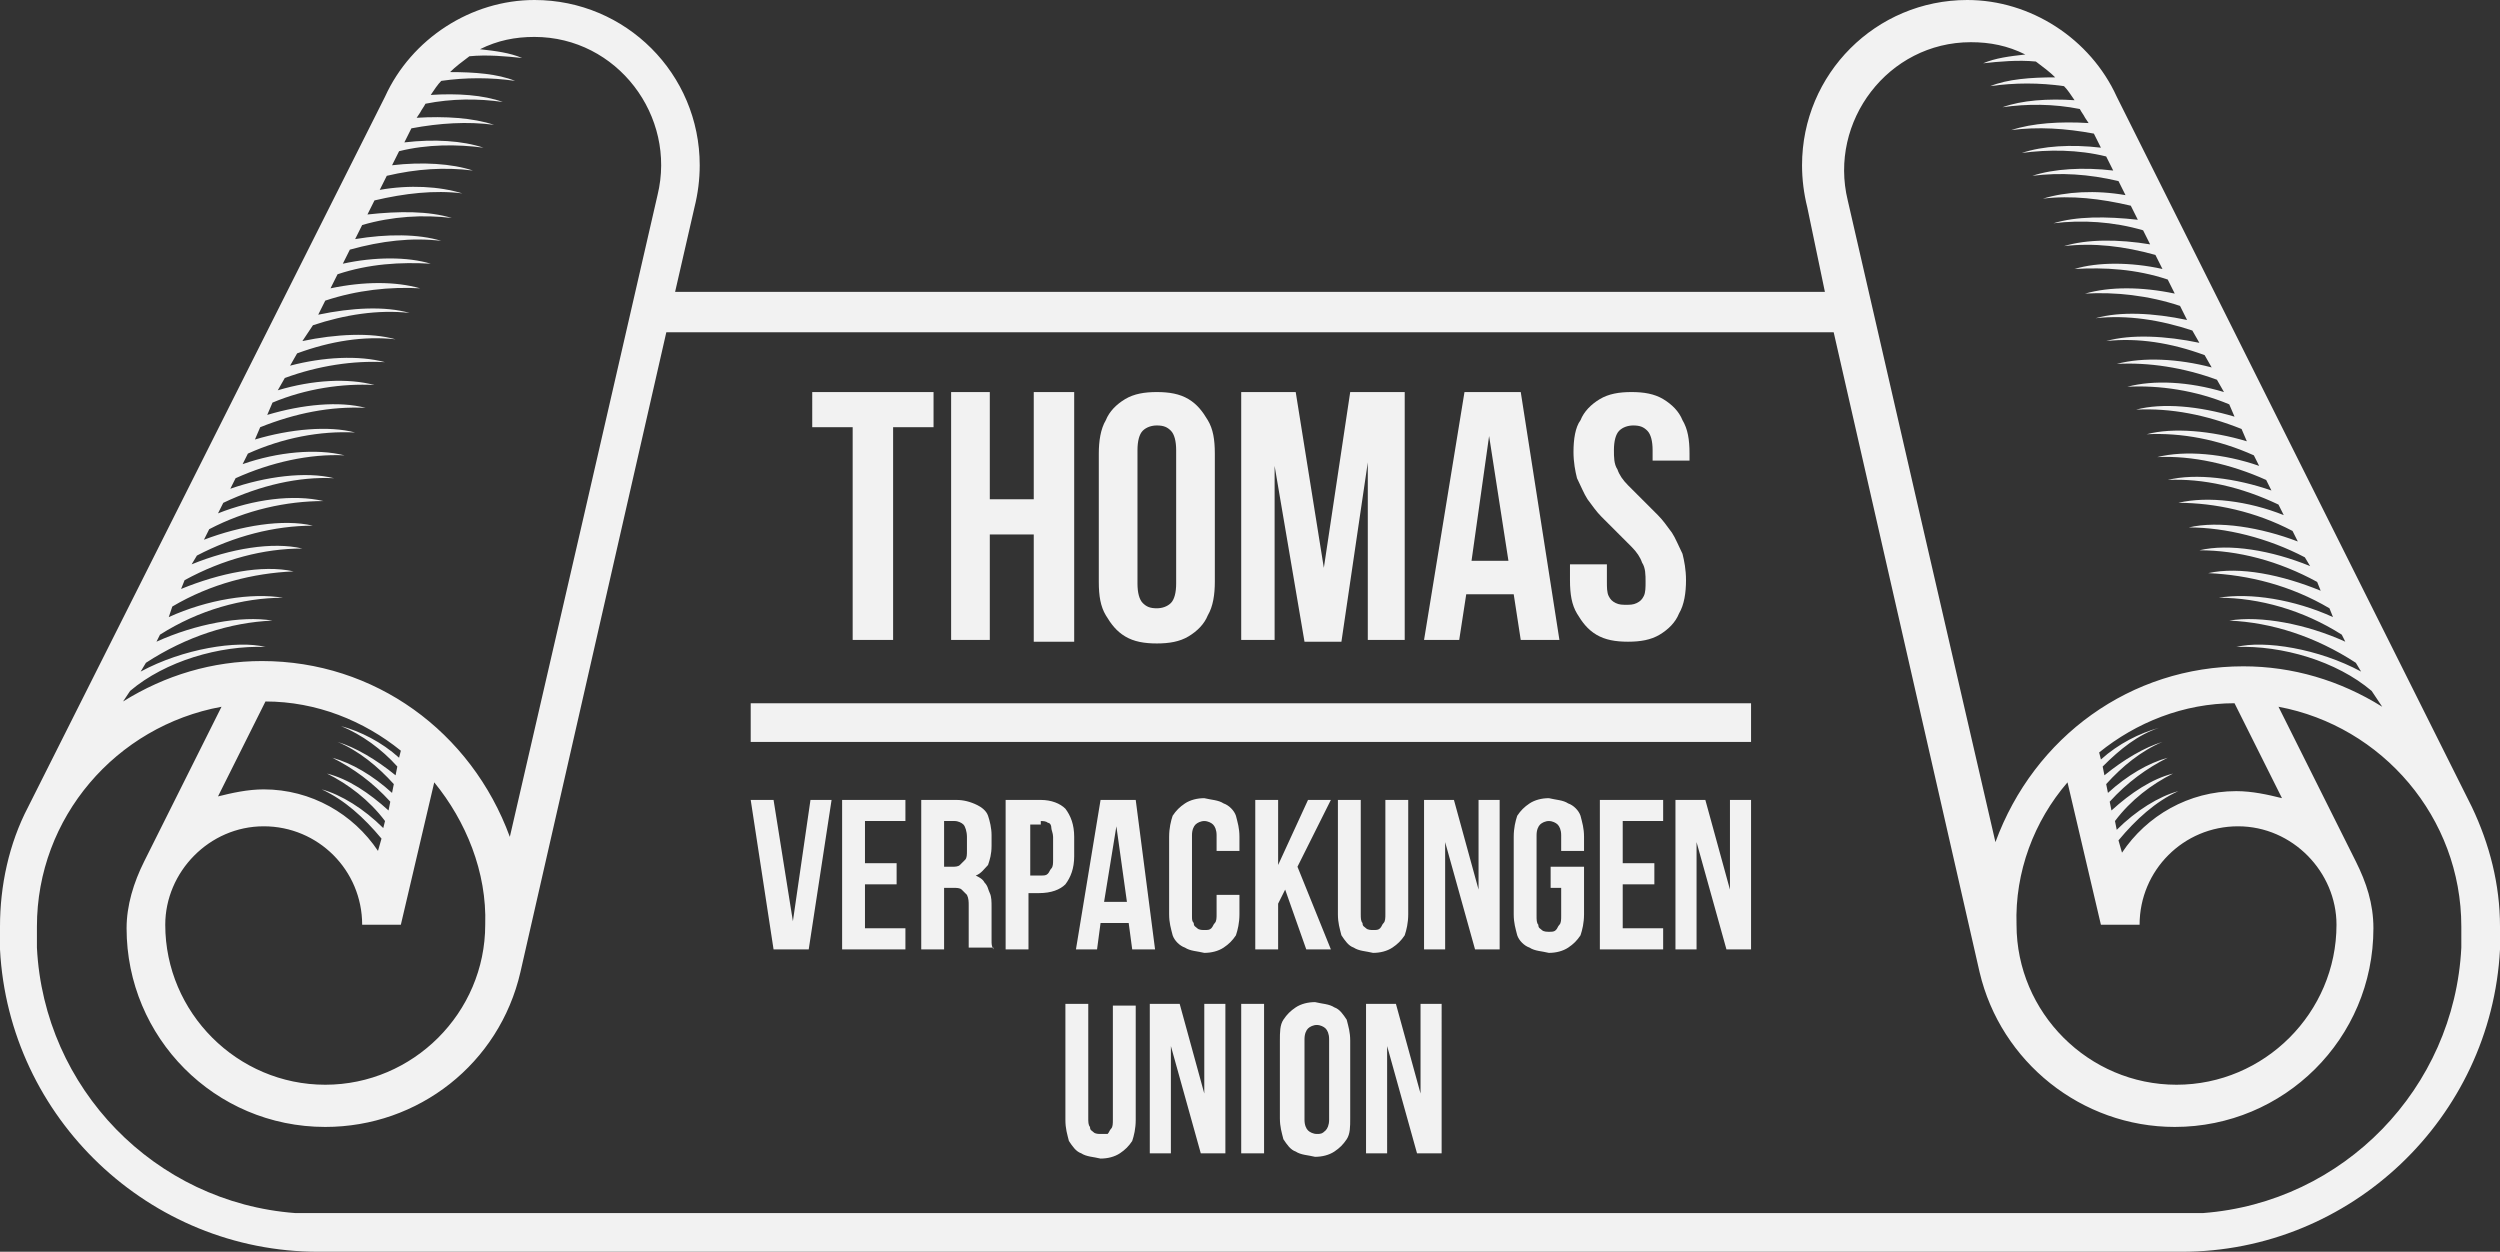 <svg xmlns:inkscape="http://www.inkscape.org/namespaces/inkscape" xmlns:sodipodi="http://sodipodi.sourceforge.net/DTD/sodipodi-0.dtd" xmlns="http://www.w3.org/2000/svg" xmlns:svg="http://www.w3.org/2000/svg" id="Layer_1" x="0px" y="0px" viewBox="0 0 142.2 71.2" xml:space="preserve" sodipodi:docname="logo-thomas-vu-black.svg" width="142.2" height="71.2" inkscape:version="1.2.1 (9c6d41e410, 2022-07-14)"><rect x="0" y="0" width="142.2" height="71.2" fill="#333333" stroke="none"/><defs id="defs15"></defs><style type="text/css" id="style2">	.st0{fill-rule:evenodd;clip-rule:evenodd;}</style><g id="g10" style="fill:#f2f2f2;fill-opacity:1" transform="translate(-4.2,-4.5)">	<path class="st0" d="m 46.9,44.5 h 56.9 v 2.2 H 46.9 Z M 28.9,49 27,57.1 h -2.2 c 0,-3.1 -2.5,-5.6 -5.6,-5.6 -3.1,0 -5.6,2.6 -5.6,5.6 0,5 4.1,9.1 9.1,9.1 5,0 9.1,-4.1 9.1,-9.1 0.1,-3 -1.1,-5.9 -2.9,-8.1 z m 92.9,0 1.9,8.1 h 2.2 c 0,-3.1 2.5,-5.6 5.6,-5.6 3.1,0 5.6,2.6 5.6,5.6 0,5 -4.1,9.1 -9.1,9.1 -5,0 -9.1,-4.1 -9.1,-9.1 -0.1,-3 1,-5.9 2.9,-8.1 z m 2,-0.9 0.1,0.5 c 1.1,-0.9 2.3,-1.6 3.3,-1.9 -1.2,0.5 -2.3,1.4 -3.2,2.4 l 0.1,0.5 c 1.1,-1 2.3,-1.7 3.4,-2 -1.2,0.6 -2.3,1.4 -3.3,2.5 l 0.1,0.5 c 1.1,-1 2.3,-1.8 3.5,-2.1 -1.2,0.6 -2.4,1.5 -3.3,2.7 l 0.1,0.5 c 1.1,-1.1 2.4,-1.9 3.5,-2.2 -1.3,0.6 -2.4,1.6 -3.4,2.8 l 0.2,0.7 c 1.4,-2.1 3.8,-3.5 6.5,-3.5 0.9,0 1.8,0.2 2.6,0.4 l -2.7,-5.4 c -2.9,0 -5.6,1.1 -7.7,2.8 l 0.1,0.4 c 1,-0.9 2.2,-1.5 3.3,-1.8 -1.2,0.4 -2.2,1.2 -3.2,2.2 z m 15.3,-4.3 c -2,-1.7 -5.1,-2.6 -7.7,-2.5 1.6,-0.4 4.7,0.1 7.1,1.4 l -0.3,-0.5 c -2.3,-1.5 -4.8,-2.3 -7.2,-2.4 1.8,-0.3 4.4,0.2 6.6,1.2 l -0.2,-0.4 c -2.2,-1.4 -4.7,-2.1 -7,-2.1 1.8,-0.3 4.3,0.1 6.5,1.1 l -0.2,-0.5 c -2.2,-1.3 -4.6,-1.9 -6.9,-2 1.8,-0.4 4.2,0.1 6.4,1 L 136,37.6 c -2.2,-1.2 -4.5,-1.8 -6.7,-1.8 1.7,-0.4 4.1,0 6.3,0.9 l -0.3,-0.5 c -2.1,-1.1 -4.5,-1.7 -6.6,-1.7 1.7,-0.4 4.1,0 6.2,0.8 l -0.3,-0.6 c -2.1,-1.1 -4.4,-1.6 -6.5,-1.6 1.7,-0.4 4,-0.1 6,0.7 l -0.3,-0.6 c -2.1,-1 -4.3,-1.5 -6.3,-1.4 1.6,-0.4 3.9,-0.1 5.9,0.6 l -0.3,-0.6 c -2,-0.9 -4.2,-1.4 -6.2,-1.3 1.6,-0.4 3.8,-0.2 5.8,0.5 l -0.3,-0.6 c -2,-0.9 -4.1,-1.3 -6.1,-1.2 1.5,-0.4 3.7,-0.2 5.7,0.4 l -0.3,-0.7 c -2,-0.8 -4,-1.2 -6,-1.1 1.5,-0.4 3.6,-0.2 5.6,0.4 L 131,27.5 c -1.9,-0.8 -4,-1.1 -5.8,-1 1.5,-0.4 3.5,-0.3 5.5,0.3 l -0.4,-0.7 c -1.9,-0.7 -3.9,-1 -5.7,-0.9 1.5,-0.4 3.5,-0.3 5.4,0.2 l -0.4,-0.7 c -1.9,-0.7 -3.8,-1 -5.6,-0.8 1.4,-0.4 3.4,-0.3 5.3,0.1 l -0.4,-0.7 c -1.8,-0.6 -3.7,-0.9 -5.5,-0.7 1.4,-0.4 3.3,-0.3 5.2,0.1 l -0.4,-0.8 c -1.8,-0.6 -3.7,-0.8 -5.4,-0.7 1.4,-0.4 3.2,-0.4 5.1,0 l -0.4,-0.8 c -1.8,-0.6 -3.6,-0.7 -5.3,-0.6 1.3,-0.4 3.2,-0.4 5,0 L 126.8,19 c -1.8,-0.5 -3.5,-0.7 -5.2,-0.5 1.3,-0.4 3.1,-0.4 4.9,-0.1 l -0.4,-0.8 c -1.7,-0.5 -3.5,-0.6 -5.1,-0.4 1.3,-0.4 3,-0.4 4.8,-0.2 l -0.4,-0.8 c -1.7,-0.4 -3.4,-0.6 -5,-0.4 1.3,-0.4 3,-0.5 4.7,-0.2 l -0.4,-0.8 c -1.7,-0.4 -3.3,-0.5 -4.9,-0.3 1.2,-0.4 2.9,-0.5 4.6,-0.3 L 124,13.4 c -1.6,-0.4 -3.3,-0.4 -4.8,-0.2 1.2,-0.4 2.8,-0.5 4.5,-0.3 l -0.4,-0.8 c -1.6,-0.3 -3.2,-0.4 -4.7,-0.2 1.2,-0.4 2.8,-0.5 4.4,-0.4 l -0.2,-0.3 c -0.1,-0.2 -0.2,-0.3 -0.3,-0.5 -1.5,-0.3 -3,-0.3 -4.4,-0.1 1.1,-0.4 2.6,-0.5 4.1,-0.4 -0.2,-0.3 -0.4,-0.6 -0.6,-0.8 -1.4,-0.2 -2.8,-0.2 -4.2,0 1,-0.4 2.3,-0.5 3.7,-0.5 -0.3,-0.3 -0.7,-0.6 -1.1,-0.9 -1,-0.1 -2.1,0 -3,0.1 0.7,-0.3 1.5,-0.4 2.4,-0.5 -1,-0.5 -2,-0.7 -3.1,-0.7 -4.7,0 -8.1,4.5 -7,9 2.8,12.2 5.6,24.4 8.4,36.5 2.2,-6 7.7,-10 14.1,-10 2.8,0 5.5,0.8 7.9,2.3 z M 108,21.1 H 42.6 l 1.1,-4.8 C 43.9,15.5 44,14.7 44,13.9 44,8.7 39.8,4.5 34.6,4.5 31,4.5 27.6,6.7 26.1,10 L 5.8,50.4 c -1.1,2.1 -1.6,4.5 -1.6,6.8 0,0.4 0,0.9 0,1.3 0.5,9.6 8.5,17.2 18.1,17.2 h 106 c 9.6,0 17.6,-7.6 18.1,-17.2 0,-0.4 0,-0.9 0,-1.3 0,-2.4 -0.6,-4.7 -1.6,-6.8 L 124.6,10 c -1.5,-3.3 -4.9,-5.5 -8.5,-5.5 -5.2,0 -9.4,4.2 -9.4,9.4 0,0.8 0.1,1.6 0.3,2.4 z m 20.3,52.4 c 0.4,0 0.8,0 1.2,0 8,-0.6 14.3,-7.1 14.7,-15.1 0,-0.4 0,-0.8 0,-1.2 0,-6.2 -4.5,-11.4 -10.4,-12.5 l 4.4,8.8 c 0.6,1.2 1,2.4 1,3.8 0,6.3 -5.1,11.3 -11.3,11.3 -5.3,0 -9.9,-3.7 -11.1,-8.8 L 108.5,23.4 H 42.1 l -8.3,36.4 c -1.2,5.2 -5.8,8.8 -11.1,8.8 -6.3,0 -11.3,-5.1 -11.3,-11.3 0,-1.3 0.4,-2.6 1,-3.8 l 4.4,-8.8 c -6,1.1 -10.5,6.3 -10.5,12.5 0,0.4 0,0.8 0,1.2 0.4,8 6.7,14.5 14.7,15.1 0.4,0 0.8,0 1.2,0 z M 26.8,48.1 26.7,48.6 c -1.1,-0.9 -2.3,-1.6 -3.3,-1.9 1.2,0.5 2.3,1.4 3.2,2.4 l -0.1,0.5 c -1.1,-1 -2.3,-1.7 -3.4,-2 1.2,0.6 2.3,1.4 3.3,2.5 l -0.1,0.5 c -1.1,-1 -2.3,-1.8 -3.5,-2.1 1.2,0.6 2.4,1.5 3.3,2.7 L 26,51.6 c -1.1,-1.1 -2.4,-1.9 -3.5,-2.2 1.3,0.6 2.4,1.6 3.4,2.8 l -0.2,0.7 c -1.4,-2.1 -3.8,-3.5 -6.5,-3.5 -0.9,0 -1.8,0.2 -2.6,0.4 l 2.7,-5.4 c 2.9,0 5.6,1.1 7.7,2.8 l -0.1,0.4 c -1,-0.9 -2.2,-1.5 -3.3,-1.8 1.2,0.5 2.3,1.3 3.2,2.3 z M 11.6,43.8 c 2,-1.7 5.1,-2.6 7.7,-2.5 -1.6,-0.4 -4.7,0.1 -7.1,1.4 l 0.3,-0.5 c 2.3,-1.5 4.8,-2.3 7.2,-2.4 -1.8,-0.3 -4.4,0.2 -6.6,1.2 l 0.2,-0.4 c 2.2,-1.4 4.7,-2.1 7,-2.1 -1.8,-0.3 -4.3,0.1 -6.5,1.1 L 14,39 c 2.2,-1.3 4.6,-1.9 6.9,-2 -1.8,-0.4 -4.2,0.1 -6.4,1 l 0.2,-0.5 c 2.2,-1.2 4.5,-1.8 6.7,-1.8 -1.7,-0.4 -4.1,0 -6.3,0.9 l 0.3,-0.5 c 2.1,-1.1 4.4,-1.7 6.6,-1.7 -1.7,-0.4 -4.1,0 -6.2,0.8 l 0.3,-0.6 c 2.1,-1.1 4.4,-1.6 6.5,-1.6 -1.7,-0.4 -4,-0.1 -6,0.7 l 0.3,-0.6 c 2.1,-1 4.3,-1.5 6.3,-1.4 -1.6,-0.4 -3.9,-0.1 -5.9,0.6 l 0.3,-0.6 c 2,-0.9 4.2,-1.4 6.2,-1.3 C 22.2,30 20,30.2 18,30.9 l 0.3,-0.6 c 2,-0.9 4.1,-1.3 6.1,-1.2 -1.5,-0.4 -3.7,-0.2 -5.7,0.4 L 19,28.8 c 2,-0.8 4,-1.2 6,-1.1 -1.5,-0.4 -3.6,-0.2 -5.6,0.4 l 0.3,-0.7 c 1.9,-0.8 4,-1.1 5.8,-1 C 24,26 22,26.1 20,26.7 L 20.4,26 c 1.9,-0.7 3.9,-1 5.7,-0.9 -1.5,-0.4 -3.5,-0.3 -5.4,0.2 l 0.4,-0.7 c 1.9,-0.7 3.8,-1 5.6,-0.8 -1.4,-0.4 -3.4,-0.3 -5.3,0.1 L 22,23 c 1.8,-0.6 3.7,-0.9 5.5,-0.7 -1.4,-0.4 -3.3,-0.3 -5.2,0.1 l 0.4,-0.8 c 1.8,-0.6 3.7,-0.8 5.4,-0.7 -1.4,-0.4 -3.2,-0.4 -5.1,0 l 0.4,-0.8 c 1.8,-0.6 3.6,-0.7 5.3,-0.6 -1.3,-0.4 -3.2,-0.4 -5,0 l 0.4,-0.8 C 25.9,18.2 27.6,18 29.3,18.2 28,17.8 26.2,17.8 24.4,18.1 l 0.4,-0.8 c 1.7,-0.5 3.5,-0.6 5.1,-0.4 -1.3,-0.4 -3,-0.4 -4.8,-0.2 l 0.4,-0.8 c 1.7,-0.4 3.4,-0.6 5,-0.4 -1.3,-0.4 -3,-0.5 -4.7,-0.2 l 0.4,-0.8 c 1.7,-0.4 3.3,-0.5 4.9,-0.3 -1.2,-0.4 -2.9,-0.5 -4.6,-0.3 l 0.4,-0.8 c 1.6,-0.4 3.3,-0.4 4.8,-0.2 -1.2,-0.4 -2.8,-0.5 -4.5,-0.3 l 0.4,-0.8 c 1.6,-0.3 3.2,-0.4 4.7,-0.2 -1.2,-0.4 -2.8,-0.5 -4.4,-0.4 l 0.2,-0.3 c 0.1,-0.2 0.2,-0.3 0.3,-0.5 1.5,-0.3 3,-0.3 4.4,-0.1 -1.1,-0.4 -2.6,-0.5 -4.1,-0.4 0.2,-0.3 0.4,-0.6 0.6,-0.8 1.4,-0.2 2.8,-0.2 4.2,0 -1,-0.4 -2.3,-0.5 -3.7,-0.5 0.3,-0.3 0.7,-0.6 1.1,-0.9 1,-0.1 2.1,0 3,0.1 -0.7,-0.3 -1.5,-0.4 -2.4,-0.5 1,-0.5 2,-0.7 3.1,-0.7 4.7,0 8.1,4.5 7,9 -2.8,12.2 -5.6,24.4 -8.4,36.5 -2.2,-6 -7.7,-10 -14.1,-10 -2.8,0 -5.5,0.8 -7.9,2.3 z" id="path4" style="fill:#f2f2f2;fill-opacity:1"></path>	<path d="m 50.4,28.8 h 2.3 V 40.9 H 55 V 28.8 h 2.3 v -2 h -6.9 z m 10.1,6.1 H 63 V 41 h 2.3 V 26.8 H 63 v 6.1 h -2.5 v -6.1 h -2.2 v 14.1 h 2.2 z m 8.4,-4.8 c 0,-0.5 0.1,-0.9 0.3,-1.1 0.2,-0.2 0.5,-0.3 0.8,-0.3 0.4,0 0.6,0.1 0.8,0.3 0.2,0.2 0.3,0.6 0.3,1.1 v 7.6 c 0,0.5 -0.1,0.9 -0.3,1.1 -0.2,0.2 -0.5,0.3 -0.8,0.3 -0.4,0 -0.6,-0.1 -0.8,-0.3 -0.2,-0.2 -0.3,-0.6 -0.3,-1.1 z m -2.2,7.5 c 0,0.8 0.1,1.4 0.4,1.9 0.3,0.5 0.6,0.9 1.1,1.2 0.5,0.3 1.1,0.4 1.8,0.4 0.7,0 1.3,-0.1 1.8,-0.4 0.5,-0.3 0.9,-0.7 1.1,-1.2 0.3,-0.5 0.4,-1.2 0.4,-1.9 v -7.3 c 0,-0.8 -0.1,-1.4 -0.4,-1.9 -0.3,-0.5 -0.6,-0.9 -1.1,-1.2 -0.5,-0.3 -1.1,-0.4 -1.8,-0.4 -0.7,0 -1.3,0.1 -1.8,0.4 -0.5,0.3 -0.9,0.7 -1.1,1.2 -0.3,0.5 -0.4,1.2 -0.4,1.9 z M 77.9,26.8 h -3.1 v 14.1 h 1.9 V 31 l 1.7,10 h 2.1 L 82,30.8 v 10.1 h 2.1 V 26.8 H 81 l -1.5,10 z m 12.8,0 h -3.2 l -2.3,14.1 h 2 l 0.4,-2.6 h 2.7 l 0.4,2.6 h 2.2 z m -1.8,2.5 1.1,7.1 h -2.1 z m 4.8,0.9 c 0,0.6 0.1,1.1 0.2,1.5 0.2,0.4 0.4,0.9 0.6,1.2 0.3,0.4 0.5,0.7 0.8,1 0.3,0.3 0.6,0.6 0.9,0.9 0.3,0.3 0.6,0.6 0.8,0.8 0.3,0.3 0.5,0.6 0.6,0.9 0.2,0.3 0.2,0.7 0.2,1.1 0,0.3 0,0.6 -0.1,0.8 -0.1,0.2 -0.2,0.3 -0.4,0.4 -0.2,0.1 -0.4,0.1 -0.6,0.1 -0.2,0 -0.4,0 -0.6,-0.1 -0.2,-0.1 -0.3,-0.2 -0.4,-0.4 -0.1,-0.2 -0.1,-0.5 -0.1,-0.8 v -1 h -2.1 v 0.9 c 0,0.8 0.1,1.4 0.4,1.9 0.3,0.5 0.6,0.9 1.1,1.2 0.5,0.3 1.1,0.4 1.8,0.4 0.7,0 1.3,-0.1 1.8,-0.4 0.5,-0.3 0.9,-0.7 1.1,-1.2 0.3,-0.5 0.4,-1.2 0.4,-1.9 0,-0.6 -0.1,-1.1 -0.2,-1.5 C 99.7,35.6 99.5,35.1 99.3,34.8 99,34.4 98.8,34.1 98.5,33.8 98.2,33.5 97.9,33.2 97.6,32.9 97.3,32.6 97,32.3 96.8,32.1 96.5,31.8 96.3,31.5 96.2,31.2 96,30.9 96,30.5 96,30.1 c 0,-0.5 0.1,-0.9 0.3,-1.1 0.2,-0.2 0.5,-0.3 0.8,-0.3 0.4,0 0.6,0.1 0.8,0.3 0.2,0.2 0.3,0.6 0.3,1.1 v 0.6 h 2.1 v -0.4 c 0,-0.8 -0.1,-1.4 -0.4,-1.9 -0.2,-0.5 -0.6,-0.9 -1.1,-1.2 -0.5,-0.3 -1.1,-0.4 -1.8,-0.4 -0.7,0 -1.3,0.1 -1.8,0.4 -0.5,0.3 -0.9,0.7 -1.1,1.2 -0.3,0.4 -0.4,1.1 -0.4,1.8 z" id="path6" style="fill:#f2f2f2;fill-opacity:1"></path>	<path d="m 48.2,50 h -1.3 l 1.3,8.5 h 2 L 51.5,50 h -1.2 l -1,6.9 z m 5.2,1.2 h 2.3 V 50 h -3.6 v 8.5 h 3.6 v -1.2 h -2.3 v -2.5 h 1.8 v -1.2 h -1.8 z m 7.3,7.3 c -0.1,-0.2 -0.1,-0.3 -0.1,-0.5 0,-0.2 0,-0.3 0,-0.6 v -1.3 c 0,-0.3 0,-0.6 -0.1,-0.8 -0.1,-0.2 -0.1,-0.4 -0.3,-0.6 -0.1,-0.2 -0.3,-0.3 -0.5,-0.4 0.3,-0.1 0.5,-0.4 0.7,-0.6 0.1,-0.3 0.2,-0.6 0.2,-1.1 V 52 c 0,-0.4 -0.1,-0.8 -0.2,-1.1 C 60.3,50.6 60,50.4 59.8,50.3 59.4,50.1 59,50 58.6,50 h -2 v 8.5 h 1.3 V 55 h 0.5 c 0.2,0 0.4,0 0.5,0.1 0.1,0.1 0.2,0.2 0.3,0.3 0.1,0.2 0.1,0.4 0.1,0.6 v 1.3 c 0,0.2 0,0.3 0,0.4 0,0.1 0,0.2 0,0.3 0,0.1 0,0.1 0,0.2 0,0.1 0,0.1 0,0.2 h 1.4 z m -2.2,-7.3 c 0.2,0 0.4,0.1 0.5,0.2 0.1,0.1 0.2,0.4 0.2,0.7 v 0.8 c 0,0.2 0,0.4 -0.1,0.5 -0.1,0.1 -0.2,0.2 -0.3,0.3 -0.1,0.1 -0.3,0.1 -0.4,0.1 H 57.9 V 51.2 Z M 63.4,50 h -2 v 8.5 h 1.3 v -3.2 h 0.6 c 0.7,0 1.2,-0.2 1.5,-0.5 0.3,-0.4 0.5,-0.9 0.5,-1.6 v -1.1 c 0,-0.7 -0.2,-1.2 -0.5,-1.6 C 64.5,50.2 64,50 63.4,50 Z m 0,1.2 c 0.1,0 0.3,0 0.4,0.1 0.1,0 0.2,0.1 0.2,0.3 0,0.1 0.1,0.3 0.1,0.5 v 1.3 c 0,0.2 0,0.4 -0.1,0.5 -0.1,0.1 -0.1,0.2 -0.2,0.3 -0.1,0.1 -0.2,0.1 -0.4,0.1 h -0.6 v -2.9 h 0.6 z M 68.8,50 h -2 l -1.4,8.5 h 1.2 L 66.8,57 h 1.6 l 0.2,1.5 h 1.3 z m -1.1,1.5 0.6,4.3 H 67 Z m 5.7,3.8 v 1.2 c 0,0.2 0,0.4 -0.1,0.5 -0.1,0.1 -0.1,0.2 -0.2,0.3 -0.1,0.1 -0.2,0.1 -0.4,0.1 -0.1,0 -0.3,0 -0.4,-0.1 C 72.2,57.2 72.1,57.2 72.1,57 72,56.9 72,56.8 72,56.6 V 52 c 0,-0.3 0.1,-0.5 0.2,-0.6 0.1,-0.1 0.3,-0.2 0.5,-0.2 0.2,0 0.4,0.1 0.5,0.2 0.1,0.1 0.2,0.3 0.2,0.6 v 0.9 h 1.3 v -0.8 c 0,-0.5 -0.1,-0.8 -0.2,-1.2 -0.1,-0.3 -0.4,-0.6 -0.7,-0.7 -0.3,-0.2 -0.7,-0.2 -1.1,-0.3 -0.4,0 -0.8,0.1 -1.1,0.3 -0.3,0.2 -0.5,0.4 -0.7,0.7 -0.1,0.3 -0.2,0.7 -0.2,1.2 v 4.4 c 0,0.5 0.1,0.8 0.2,1.2 0.1,0.3 0.4,0.6 0.7,0.7 0.3,0.2 0.7,0.2 1.1,0.3 0.4,0 0.8,-0.1 1.1,-0.3 0.3,-0.2 0.5,-0.4 0.7,-0.7 0.1,-0.3 0.2,-0.7 0.2,-1.2 v -1.1 h -1.3 z m 5.1,3.2 h 1.4 L 78,53.8 79.9,50 h -1.3 l -1.7,3.7 V 50 h -1.3 v 8.5 h 1.3 v -2.6 l 0.4,-0.8 z M 80.3,50 v 6.5 c 0,0.5 0.1,0.8 0.2,1.2 0.2,0.3 0.4,0.6 0.7,0.7 0.3,0.2 0.7,0.2 1.1,0.3 0.4,0 0.8,-0.1 1.1,-0.3 0.3,-0.2 0.5,-0.4 0.7,-0.7 0.1,-0.3 0.2,-0.7 0.2,-1.2 V 50 H 83 v 6.5 c 0,0.2 0,0.4 -0.1,0.5 -0.1,0.1 -0.1,0.2 -0.2,0.3 -0.1,0.1 -0.2,0.1 -0.4,0.1 -0.1,0 -0.3,0 -0.4,-0.1 C 81.8,57.2 81.7,57.2 81.7,57 81.6,56.9 81.6,56.7 81.6,56.5 V 50 Z m 7.8,8.5 h 1.4 V 50 h -1.2 v 5.1 L 86.9,50 h -1.7 v 8.5 h 1.2 V 52.4 Z M 92.4,55 H 93 v 1.6 c 0,0.2 0,0.4 -0.1,0.5 -0.1,0.1 -0.1,0.2 -0.2,0.3 -0.1,0.1 -0.2,0.1 -0.4,0.1 -0.1,0 -0.3,0 -0.4,-0.1 C 91.8,57.3 91.7,57.3 91.7,57.1 91.6,57 91.6,56.8 91.6,56.6 V 52 c 0,-0.3 0.1,-0.5 0.2,-0.6 0.1,-0.1 0.3,-0.2 0.5,-0.2 0.2,0 0.4,0.1 0.5,0.2 0.1,0.1 0.2,0.3 0.2,0.6 v 0.9 h 1.3 v -0.8 c 0,-0.5 -0.1,-0.8 -0.2,-1.2 C 94,50.6 93.7,50.3 93.4,50.2 93.1,50 92.7,50 92.3,49.9 c -0.4,0 -0.8,0.1 -1.1,0.3 -0.3,0.2 -0.5,0.4 -0.7,0.7 -0.1,0.3 -0.2,0.7 -0.2,1.2 v 4.4 c 0,0.5 0.1,0.8 0.2,1.2 0.1,0.3 0.4,0.6 0.7,0.7 0.3,0.2 0.7,0.2 1.1,0.3 0.4,0 0.8,-0.1 1.1,-0.3 0.3,-0.2 0.5,-0.4 0.7,-0.7 0.1,-0.3 0.2,-0.7 0.2,-1.2 v -2.7 h -1.9 z m 4.1,-3.8 h 2.3 V 50 h -3.6 v 8.5 h 3.6 v -1.2 h -2.3 v -2.5 h 1.8 v -1.2 h -1.8 z m 5.9,7.3 h 1.4 V 50 h -1.2 v 5.1 L 101.2,50 h -1.7 v 8.5 h 1.2 v -6.1 z m -37.6,3.2 v 6.5 c 0,0.5 0.1,0.8 0.2,1.2 0.2,0.3 0.4,0.6 0.7,0.7 0.3,0.2 0.7,0.2 1.1,0.3 0.4,0 0.8,-0.1 1.1,-0.3 0.3,-0.2 0.5,-0.4 0.7,-0.7 0.1,-0.3 0.2,-0.7 0.2,-1.2 v -6.5 h -1.3 v 6.5 c 0,0.2 0,0.4 -0.1,0.5 -0.1,0.1 -0.1,0.2 -0.2,0.3 -0.1,0 -0.3,0 -0.4,0 -0.1,0 -0.3,0 -0.4,-0.1 -0.1,-0.1 -0.2,-0.1 -0.2,-0.3 -0.1,-0.1 -0.1,-0.3 -0.1,-0.5 v -6.5 h -1.3 z m 7.7,8.4 h 1.4 v -8.5 h -1.2 v 5.1 l -1.4,-5.1 h -1.7 v 8.5 h 1.2 V 64 Z m 2.3,0 h 1.3 v -8.5 h -1.3 z m 3.6,-6.5 c 0,-0.3 0.1,-0.5 0.2,-0.6 0.1,-0.1 0.3,-0.2 0.5,-0.2 0.2,0 0.4,0.1 0.5,0.2 0.1,0.1 0.2,0.3 0.2,0.6 v 4.6 c 0,0.3 -0.1,0.5 -0.2,0.6 C 79.4,69 79.3,69 79.1,69 78.9,69 78.7,68.9 78.6,68.8 78.5,68.7 78.4,68.5 78.4,68.2 Z M 77,68.1 c 0,0.5 0.1,0.8 0.2,1.2 0.2,0.3 0.4,0.6 0.7,0.7 0.3,0.2 0.7,0.2 1.1,0.3 0.4,0 0.8,-0.1 1.1,-0.3 0.3,-0.2 0.5,-0.4 0.7,-0.7 C 81,69 81,68.6 81,68.1 v -4.4 c 0,-0.5 -0.1,-0.8 -0.2,-1.2 -0.2,-0.3 -0.4,-0.6 -0.7,-0.7 -0.3,-0.2 -0.7,-0.2 -1.1,-0.3 -0.4,0 -0.8,0.1 -1.1,0.3 -0.3,0.2 -0.5,0.4 -0.7,0.7 C 77,62.8 77,63.2 77,63.7 Z m 7.8,2 h 1.4 V 61.6 H 85 v 5.1 l -1.4,-5.1 h -1.7 v 8.5 h 1.2 V 64 Z" id="path8" style="fill:#f2f2f2;fill-opacity:1"></path></g></svg>